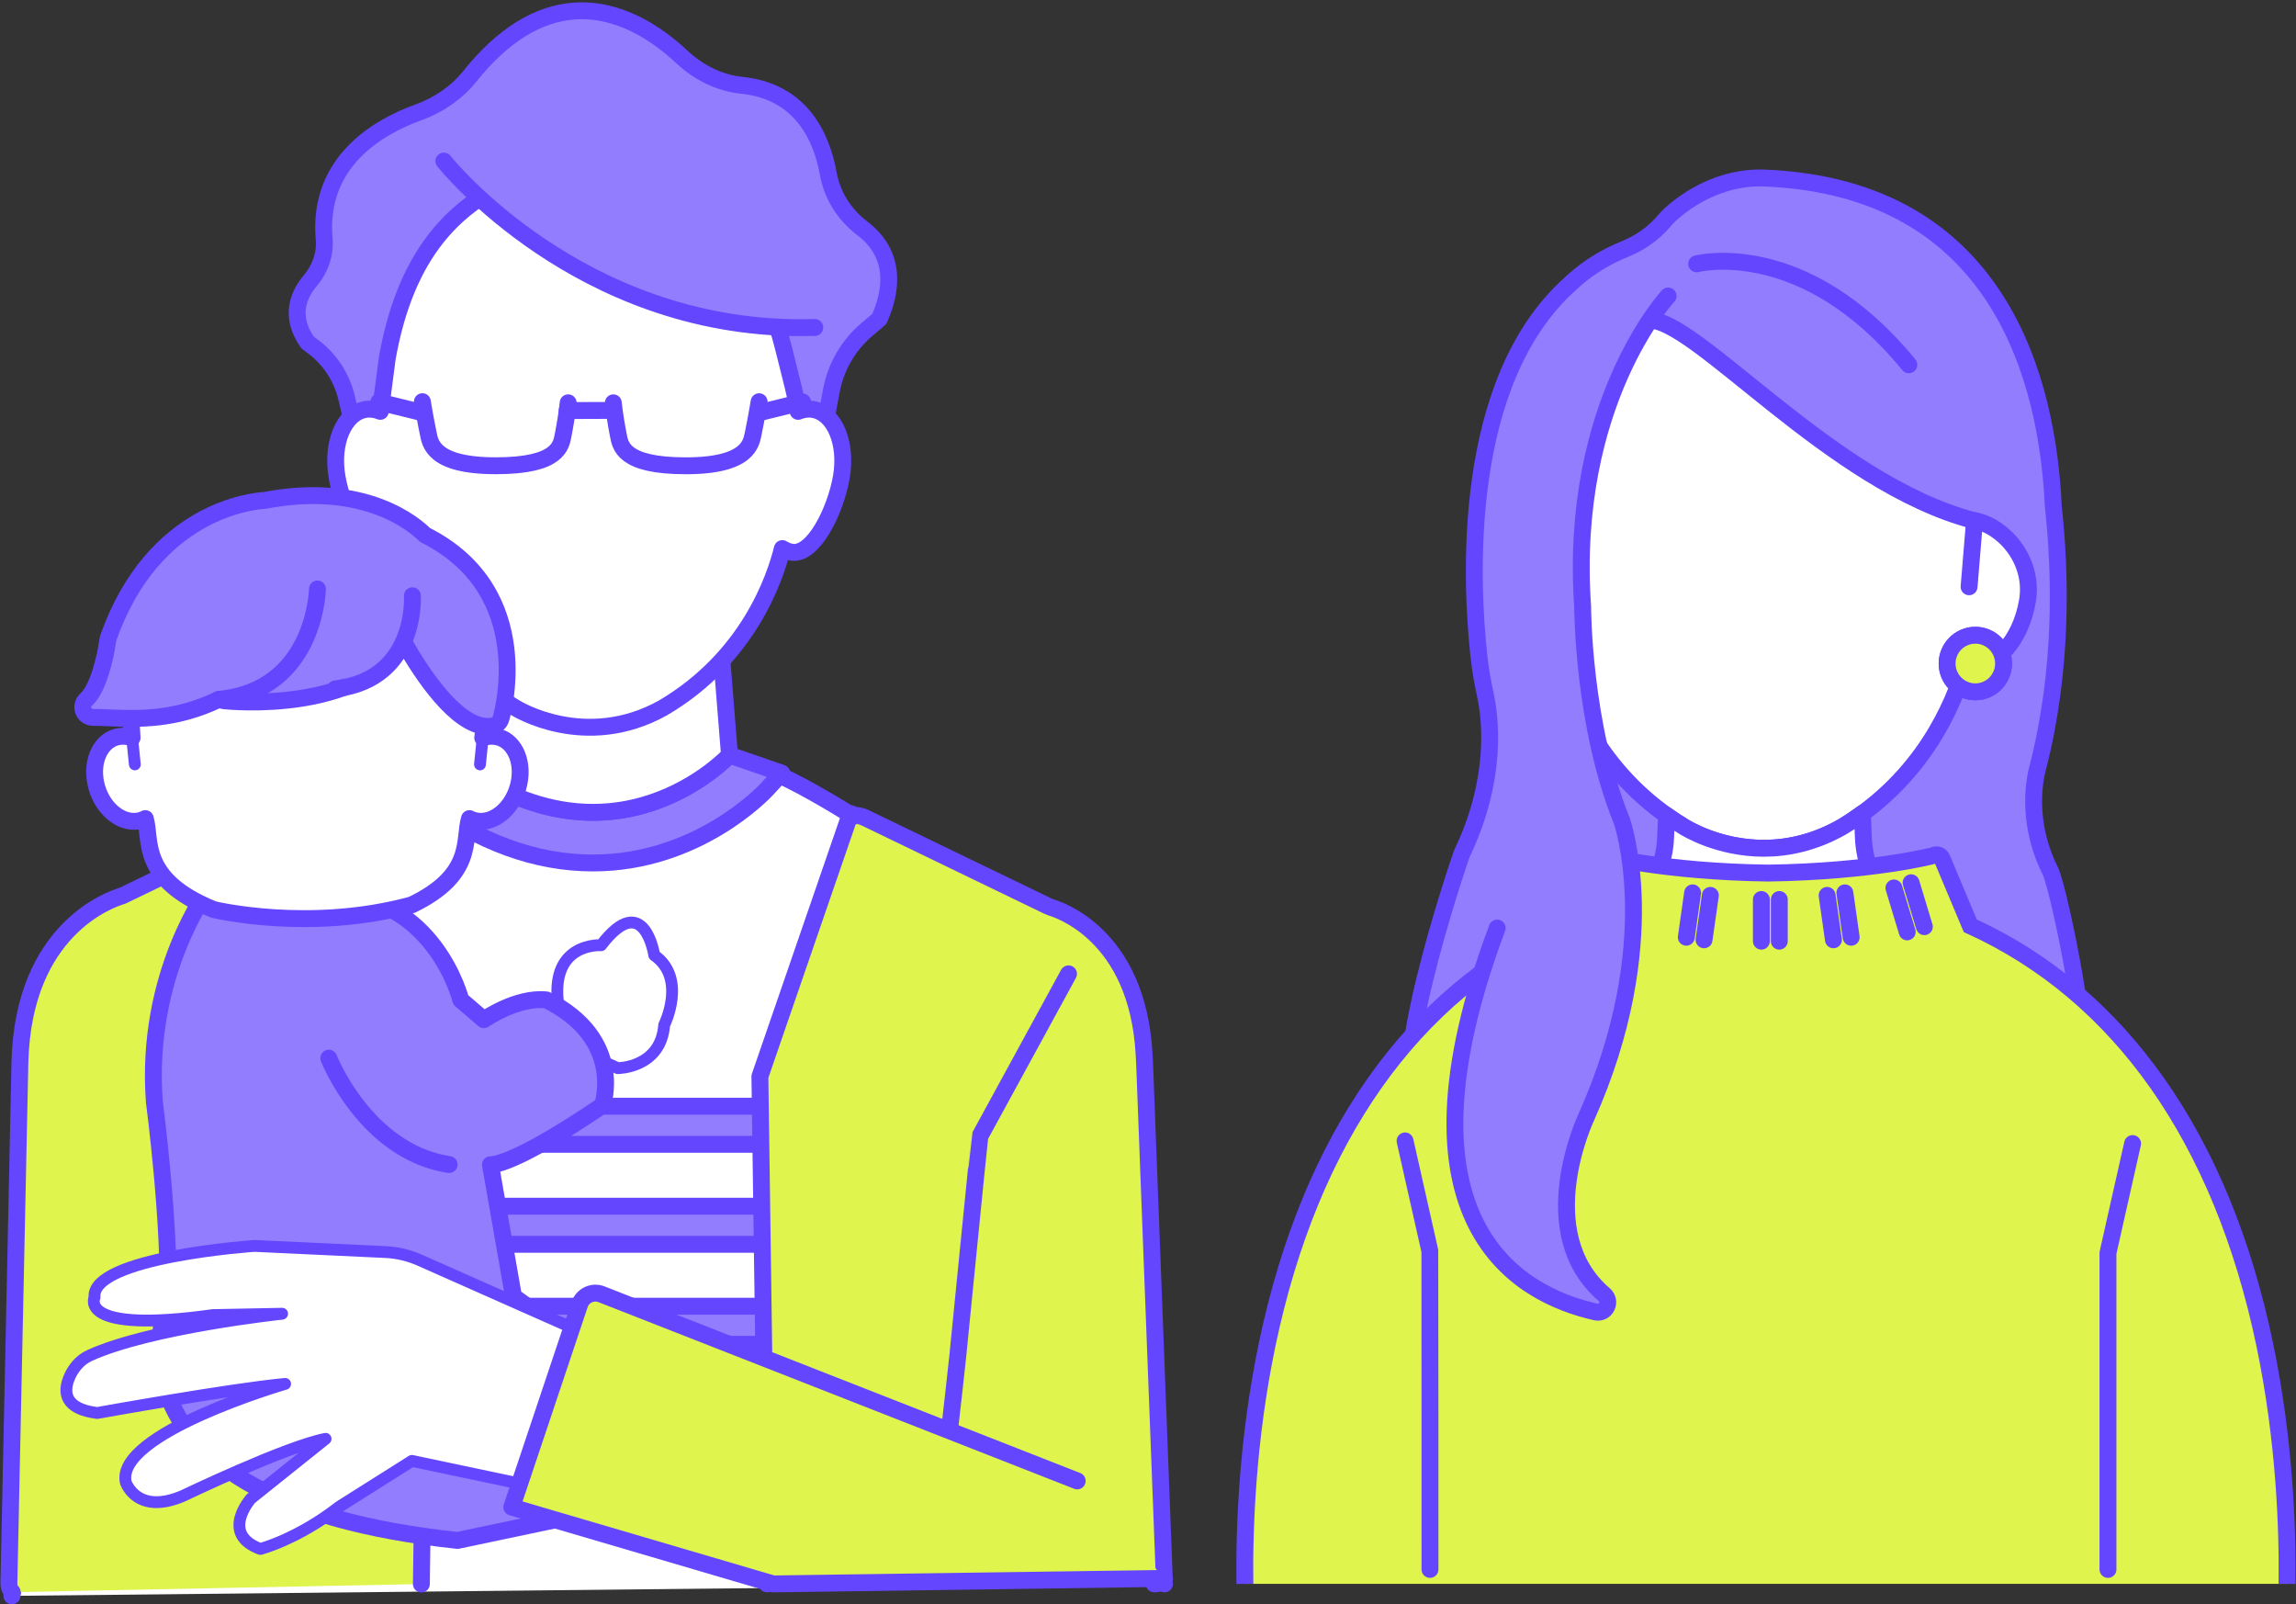 <?xml version="1.0" encoding="UTF-8"?>
<svg id="c" data-name="Design" xmlns="http://www.w3.org/2000/svg" viewBox="0 0 136 95">
  <rect x="0" y="0" width="136" height="95" fill="#333333" stroke="none"/>
  <path d="m68.976,93.79l-10.575-39.928s-11.507-9.009-15.897-9.094h-18.864l-15.476,10.301L.707,94.5" style="fill: #fff; stroke: #6446ff; stroke-linecap: round; stroke-linejoin: round;"/>
  <path d="m23.893,46.529l1.23.919c3.243,2.425,6.607,3.654,9.999,3.654h0c6.197,0,10.126-4.178,10.291-4.355l.891-.965-3.095-1.07s-6.836,7.401-16.29.334l-3.026,1.483Z" style="fill: #927dff; stroke: #6446ff; stroke-linecap: round; stroke-linejoin: round;"/>
  <g>
    <path d="m51.066,13.511c-1.062-.804-1.772-1.946-2.002-3.216-.396-2.193-1.606-4.882-5.121-5.244-1.293-.133-2.526-.718-3.564-1.689-1.433-1.341-3.699-2.899-6.367-2.707-2.174.156-4.252,1.453-6.174,3.853-.772.964-1.834,1.709-3.07,2.153-2.255.81-5.976,2.862-5.567,7.499.076.857-.22,1.748-.811,2.445-.692.816-1.282,2.118-.164,3.684l.184.14c1.063.744,1.815,1.85,2.116,3.114l1.801,7.551,25.264.83,1.658-8.809c.262-1.393,1-2.665,2.077-3.583l.759-.647.014-.033c.689-1.558,1.069-3.749-1.034-5.341Z" style="fill: #927dff; stroke: #6446ff; stroke-linecap: round; stroke-linejoin: round;"/>
    <path d="m43.209,44.712l-.814-10.175h-15.292l-.184,10.51c9.454,7.067,16.29-.335,16.29-.335Z" style="fill: #fff; stroke: #6446ff; stroke-linecap: round; stroke-linejoin: round;"/>
    <path d="m46.076,19.479c.171.395.431,1.547.761,2.842.219.861.398,1.657.439,2.038.287-.117.584-.161.88-.113,1.275.21,2.027,2.002,1.681,4.003-.347,2.001-1.662,4.659-2.937,4.451-.201-.034-.387-.11-.56-.216-.447,1.809-2.043,6.477-7.069,9.434-4.625,2.583-8.738,0-8.738,0-5.026-2.957-6.623-7.625-7.069-9.434-.173.106-.36.183-.561.216-1.275.208-2.59-2.45-2.937-4.451-.346-2.001.406-3.793,1.681-4.003.296-.048.594-.004.881.113l.41-3.143c.896-5.058,2.966-7.816,5.498-9.508" style="fill: #fff; stroke: #6446ff; stroke-linecap: round; stroke-linejoin: round;"/>
    <g>
      <path d="m25.019,23.785c.005.033.159.986.347,1.88.12.569.26,1.915,4.001,1.915s3.869-1.194,3.993-1.831c.107-.555.232-1.274.294-1.898" style="fill: none; stroke: #6446ff; stroke-linecap: round; stroke-linejoin: round;"/>
      <path d="m22.444,23.8c.014.006.055.017.07.021l2.513.618" style="fill: none; stroke: #6446ff; stroke-linecap: round; stroke-linejoin: round;"/>
      <line x1="33.596" y1="24.312" x2="36.323" y2="24.302" style="fill: none; stroke: #6446ff; stroke-linecap: round; stroke-linejoin: round;"/>
      <path d="m44.964,23.787c-.005.033-.159.986-.347,1.88-.12.569-.26,1.915-4.001,1.915s-3.869-1.194-3.993-1.831c-.107-.555-.232-1.274-.294-1.898" style="fill: none; stroke: #6446ff; stroke-linecap: round; stroke-linejoin: round;"/>
      <path d="m47.54,23.802c-.014.006-.055.017-.07.021l-2.513.618" style="fill: none; stroke: #6446ff; stroke-linecap: round; stroke-linejoin: round;"/>
    </g>
    <rect x="22.211" y="65.506" width="26.16" height="2.256" style="fill: #927dff; stroke: #6446ff; stroke-linecap: round; stroke-linejoin: round;"/>
    <rect x="22.211" y="71.428" width="26.16" height="2.256" style="fill: #927dff; stroke: #6446ff; stroke-linecap: round; stroke-linejoin: round;"/>
    <rect x="22.211" y="77.349" width="26.16" height="2.256" style="fill: #927dff; stroke: #6446ff; stroke-linecap: round; stroke-linejoin: round;"/>
    <path d="m24.959,93.8l.422-30.046c.001-.082-.012-.164-.039-.242l-5.416-15.715c-.066-.192-.21-.346-.397-.423-.187-.078-.397-.072-.58.016l-11.706,5.657c-.727.212-5.852,1.985-6.063,9.825l-.653,30.892c-.007.193.064.38.198.519" style="fill: #dff44c; stroke: #6446ff; stroke-linecap: round; stroke-linejoin: round;"/>
    <g>
      <path d="m45.432,93.79l-.422-30.046,5.415-15.715,11.763,5.685s5.395,1.36,5.606,9.185l1.181,30.892" style="fill: #fff; stroke: #6446ff; stroke-linecap: round; stroke-linejoin: round; stroke-width: .7px;"/>
      <path d="m45.433,93.79l-.422-30.046,5.285-15.338c.033-.096.326-.066.419-.105.094-.039.421.071.512.116l10.883,5.259c.02.01.094.043.116.048.448.128,5.15,1.601,5.542,8.688.013.158.039.763.044.933l1.141,29.83c.004.096-.022.438-.089.507-.067.069-.395.109-.492.109" style="fill: #dff44c; stroke: #6446ff; stroke-linecap: round; stroke-linejoin: round;"/>
    </g>
    <path d="m55.113,93.601c.175,0,1.6-13.103,1.618-13.281.005-.046,1.287-12.991,1.31-13.032l5.251-9.62" style="fill: none; stroke: #6446ff; stroke-linecap: round; stroke-linejoin: round;"/>
    <path d="m26.29,9.537c.206.26,8.002,9.867,21.14,9.867.269,0,.538-.004.812-.012.007,0,.014,0,.021,0" style="fill: #927dff; stroke: #6446ff; stroke-linecap: round; stroke-linejoin: round;"/>
  </g>
  <g>
    <path d="m120.693,45.496c1.526-5.902,1.356-11.663.93-15.517-.335-7.322-3.096-18.867-17.108-19.437-1.866-.076-3.698.64-5.161,1.803-.3.239-.576.492-.795.753-.624.743-1.442,1.299-2.341,1.663-.217.088-.446.189-.683.305-.798.389-1.688.949-2.521,1.738-6.506,5.816-5.892,17.7-5.408,22.094.085.768.22,1.529.384,2.284.296,1.369.726,4.941-1.398,9.364-1.076,3.093-4.878,15.216-2.129,15.194.656-.005,2.312-2.254,2.954-2.326,2.018-.188,9.283,2.538,9.283,2.538,3.786-.537,21.766,2.285,25.949,2.326,3.049,1.034-1.939-4.312.422-4.441,1.205-.066-1.085-11.196-1.629-12.276-1.111-2.204-1.154-4.497-.749-6.066Z" style="fill: #927dff; stroke: #6446ff; stroke-linecap: round; stroke-linejoin: round;"/>
    <g>
      <path d="m116.958,30.834h0c-.086-.071.086.069,0,0-8.539-2.193-16.656-12.17-19.379-11.873-1.947.064-.576-.176-.066-.145-.014-.023-.027-.046-.044-.068-.211-.264-.595-.306-.858-.095-2.737,2.199-4.537,5.714-5.351,10.448-.008.044-.01.089-.008.133l.069,1.46c-.115,0-.229.009-.343.029-1.642.278-2.606,2.413-2.194,4.861.412,2.447,2.019,4.147,3.665,3.87.016-.003.032-.006.048-.009.666,2.294,2.496,6.634,7.208,9.489.12.078,2.05,1.296,4.771,1.296,1.398,0,3.005-.322,4.682-1.287,4.724-2.863,6.556-7.204,7.223-9.499.016.003.033.006.049.009,1.638.275,3.251-1.424,3.663-3.871.411-2.447-1.49-4.471-3.133-4.75Z" style="fill: #fff; stroke: #6446ff; stroke-linecap: round; stroke-linejoin: round;"/>
      <path d="m97.513,18.816c.028.046.052.095.066.145.18-.093.105-.134-.066-.145Z" style="fill: #fff; stroke: #6446ff; stroke-linecap: round; stroke-linejoin: round;"/>
    </g>
    <path d="m113.027,54.328c-.393-.319-.771-.66-1.118-1.02-.934-.967-1.479-2.297-1.535-3.698l-.059-1.446c-.368.269-.748.531-1.158.78-1.677.965-3.284,1.287-4.682,1.287-2.72,0-4.65-1.218-4.771-1.296-.347-.21-.674-.431-.991-.656l-.054,1.332c-.057,1.401-.601,2.73-1.535,3.698-.347.359-.725.7-1.118,1.02-.703.572-8.404,5.492-8.404,5.492,0,0,10.795,4.179,16.001,4.793l.025.07c.297.014.594.012.889,0,.295.011.592-.057.889-.071h.025c5.206-.615,15.319-6.767,15.319-6.767,0,0-7.019-2.947-7.722-3.519Z" style="fill: #fff; stroke: #6446ff; stroke-linecap: round; stroke-linejoin: round;"/>
    <g>
      <path d="m118.678,39.292c0,.925-.748,1.676-1.672,1.676s-1.672-.75-1.672-1.676.748-1.676,1.672-1.676,1.672.75,1.672,1.676Z" style="fill: #fff; stroke: #6446ff; stroke-linecap: round; stroke-linejoin: round;"/>
      <path d="m117.006,37.616c.922,0,1.672.752,1.672,1.676s-.75,1.675-1.672,1.675-1.672-.752-1.672-1.675.75-1.676,1.672-1.676Z" style="fill: #dff44c; stroke: #6446ff; stroke-miterlimit: 10;"/>
    </g>
    <path d="m113.066,21.602c-6.158-7.53-12.397-6.023-12.569-5.979" style="fill: none; stroke: #6446ff; stroke-linecap: round; stroke-linejoin: round;"/>
    <path d="m135.468,93.79c.042-3.202-.131-8.485-1.322-14.182-2.549-12.189-8.579-20.758-17.44-24.788l-1.675-3.987c-.038-.091-.112-.162-.204-.195-.092-.034-.195-.028-.282.017-.036.019-3.677.958-9.82,1.045-6.153-.086-9.794-1.026-9.83-1.045-.088-.044-.19-.05-.282-.017-.092.034-.166.104-.205.195l-1.639,3.901c-.069.009-.137.024-.201.054-8.898,4.017-14.953,12.6-17.508,24.82-1.191,5.697-1.364,10.98-1.322,14.182" style="fill: #dff44c; stroke: #6446ff; stroke-miterlimit: 10;"/>
    <path d="m84.703,92.936s0-18.781-.009-18.859l-1.468-6.517" style="fill: none; stroke: #6446ff; stroke-linecap: round; stroke-linejoin: round;"/>
    <line x1="99.885" y1="55.501" x2="100.259" y2="52.871" style="fill: #fff; stroke: #6446ff; stroke-linecap: round; stroke-linejoin: round;"/>
    <line x1="101.31" y1="53.021" x2="100.937" y2="55.651" style="fill: #fff; stroke: #6446ff; stroke-linecap: round; stroke-linejoin: round;"/>
    <line x1="113.2" y1="52.272" x2="113.986" y2="54.874" style="fill: #fff; stroke: #6446ff; stroke-linecap: round; stroke-linejoin: round;"/>
    <line x1="112.97" y1="55.183" x2="112.183" y2="52.581" style="fill: #fff; stroke: #6446ff; stroke-linecap: round; stroke-linejoin: round;"/>
    <line x1="109.278" y1="52.871" x2="109.651" y2="55.501" style="fill: #fff; stroke: #6446ff; stroke-linecap: round; stroke-linejoin: round;"/>
    <line x1="108.6" y1="55.651" x2="108.226" y2="53.021" style="fill: #fff; stroke: #6446ff; stroke-linecap: round; stroke-linejoin: round;"/>
    <line x1="105.394" y1="53.265" x2="105.394" y2="55.733" style="fill: #fff; stroke: #6446ff; stroke-linecap: round; stroke-linejoin: round;"/>
    <line x1="104.332" y1="55.733" x2="104.332" y2="53.265" style="fill: #fff; stroke: #6446ff; stroke-linecap: round; stroke-linejoin: round;"/>
    <path d="m98.809,17.526s-5.907,6.344-5.063,18.398c0,0,0,6.979,2.321,12.688,0,0,2.532,7.19-2.11,17.552,0,0-3.236,6.812,1.061,10.493.47.402.106,1.167-.496,1.032-4.548-1.016-12.381-5.246-5.839-22.734,0,0,1.055-6.767.422-12.054,0,0-5.907-26.011,9.705-25.376Z" style="fill: #927dff;"/>
    <path d="m98.809,17.526s-5.907,6.344-5.063,18.398c0,0,0,6.979,2.321,12.688,0,0,2.532,7.19-2.11,17.552,0,0-3.236,6.812,1.061,10.493.47.402.106,1.167-.496,1.032-4.548-1.016-12.381-5.246-5.839-22.734" style="fill: none; stroke: #6446ff; stroke-linecap: round; stroke-linejoin: round;"/>
  </g>
  <g>
    <path d="m27.295,59.212s-1.561-6.245-7.806-6.245l-7.091-.39s-3.838,5.074-3.253,12.685c0,0,.976,7.416.781,11.905,0,0-4.879,11.709,17.174,14.051l7.416-1.561,2.927-.586s1.756-3.513-.195-7.416l-6.831-4.879-1.366-7.806s1.171.195,6.635-3.513c0,0,1.366-3.903-3.318-6.245-1.756-.195-3.708,1.171-3.708,1.171l-1.366-1.171Z" style="fill: #fff; stroke: #6446ff; stroke-linecap: round; stroke-linejoin: round; stroke-width: .7px;"/>
    <path d="m35.605,55.973s-2.951-.197-2.557,3.344l1.377,2.951,2.164.984s2.557,0,2.754-2.557c0,0,1.377-2.754-.59-4.131,0,0-.59-3.934-3.147-.59Z" style="fill: #fff; stroke: #6446ff; stroke-linecap: round; stroke-linejoin: round; stroke-width: .7px;"/>
    <path d="m27.295,59.212s-1.561-6.245-7.806-6.245l-7.091-.39s-3.838,5.074-3.253,12.685c0,0,.976,7.416.781,11.905,0,0-4.879,11.709,17.174,14.051l7.416-1.561,2.927-.586s1.756-3.513-.195-7.416l-6.831-4.879-1.366-7.806s1.171.195,6.635-3.513c0,0,1.366-3.903-3.318-6.245-1.756-.195-3.708,1.171-3.708,1.171l-1.366-1.171Z" style="fill: #927dff; stroke: #6446ff; stroke-linecap: round; stroke-linejoin: round;"/>
    <path d="m26.602,68.959c-.035-.003-.07-.008-.104-.014-4.812-.811-6.964-6.135-7.023-6.285" style="fill: none; stroke: #6446ff; stroke-linecap: round; stroke-linejoin: round;"/>
    <g>
      <path d="m24.392,53.583c3.73-1.796,3.04-3.857,3.415-5.109.145.074.301.126.47.15,1.07.144,2.173-.861,2.465-2.245.29-1.384-.341-2.624-1.411-2.769-.248-.033-.498-.002-.739.078h0c1.464-10.275-8.834-11.794-10.555-11.656-1.721-.138-11.19.967-10.301,10.165l.088,1.491c-.241-.081-.491-.111-.739-.078-1.07.145-1.701,1.385-1.411,2.769.291,1.384,1.394,2.389,2.464,2.245.169-.023.325-.076.47-.15.374,1.251-.381,3.589,4.04,5.385,0,0,5.664,1.381,11.742-.276Z" style="fill: #fff; stroke: #6446ff; stroke-linecap: round; stroke-linejoin: round;"/>
      <line x1="28.431" y1="45.265" x2="28.592" y2="43.688" style="fill: #fff; stroke: #6446ff; stroke-linecap: round; stroke-linejoin: round; stroke-width: .7px;"/>
      <line x1="7.987" y1="45.265" x2="7.825" y2="43.688" style="fill: #fff; stroke: #6446ff; stroke-linecap: round; stroke-linejoin: round; stroke-width: .7px;"/>
    </g>
    <path d="m25.171,31.676c-.548-.552-3.523-3.188-9.487-2.044-.672.036-6.591.565-9.268,8.139-.014.041-.024.083-.03.125-.133,1.047-.596,2.93-1.276,3.524-.189.166-.256.432-.168.668.089.236.314.392.566.392.297,0,.624.013.97.028,1.649.068,3.891.16,6.485-1.095l.157.052c.04.013.082.023.124.027.09.01,2.224.242,4.668-.151,2.812-.452,4.879-1.56,6.053-3.23,1.002,1.758,3.057,4.906,4.929,4.906.106,0,.211-.01.315-.031.217-.043.392-.201.458-.412.024-.075,2.264-7.508-4.495-10.898Z" style="fill: #927dff; stroke: #6446ff; stroke-linecap: round; stroke-linejoin: round;"/>
    <path d="m19.869,40.79c.028-.002.057-.005.085-.009,4.734-.609,4.481-5.386,4.474-5.502" style="fill: #927dff; stroke: #6446ff; stroke-linecap: round; stroke-linejoin: round;"/>
    <path d="m12.964,41.413c5.701-.544,5.839-6.476,5.84-6.536" style="fill: #927dff; stroke: #6446ff; stroke-linecap: round; stroke-linejoin: round;"/>
  </g>
  <g>
    <path d="m38.677,84.587s-1.45-4.508-4.272-5.734l-9.542-4.23c-.645-.286-1.337-.449-2.041-.482l-7.751-.363s-9.713.66-9.471,3.049c0,0-1.047,2.174,7.004,1.047,0,0,3.088-.063,4.106-.08,0,0-7.809.832-11.41,2.477-.59.269-1.023.811-1.245,1.42-.282.771-.219,1.746,1.706,1.981,0,0,7.822-1.413,11.127-1.723,0,0-10.08,2.931-9.436,5.829,0,0,.651,1.971,3.381.805,0,0,6.118-2.935,8.453-3.381l-4.428,3.542s-1.852,2.093.564,2.979c0,0,2.206-.57,4.67-2.496l4.308-2.719,6.49,1.368s4.61,4.659,7.788-3.287Z" style="fill: #fff; stroke: #6446ff; stroke-linecap: round; stroke-linejoin: round; stroke-width: .7px;"/>
    <path d="m63.807,87.694l-28.176-11.052c-.527-.207-1.119.07-1.299.606l-4.017,11.995,15.485,4.55,23.176-.326" style="fill: #dff44c; stroke: #6446ff; stroke-linecap: round; stroke-linejoin: round;"/>
  </g>
  <polyline points="126.321 67.716 124.862 74.194 124.862 92.936" style="fill: none; stroke: #6446ff; stroke-linecap: round; stroke-linejoin: round;"/>
  <line x1="116.958" y1="30.834" x2="116.635" y2="34.747" style="fill: none; stroke: #6446ff; stroke-linecap: round; stroke-linejoin: round;"/>
</svg>